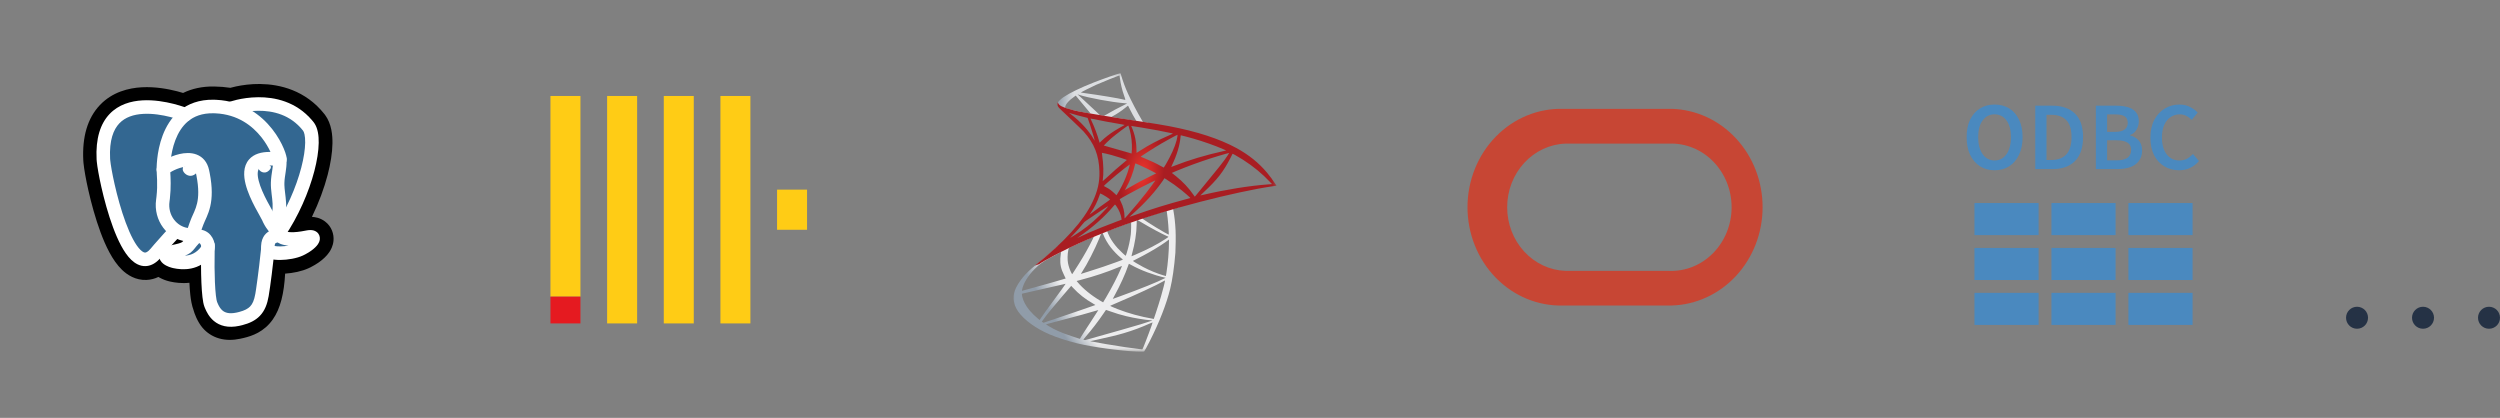 <svg fill="none" height="57" viewBox="0 0 341 57" width="341" xmlns="http://www.w3.org/2000/svg" xmlns:xlink="http://www.w3.org/1999/xlink"><rect x="0" y="0" width="341" height="57" fill="#808080" stroke="none"/><linearGradient id="a" gradientUnits="userSpaceOnUse" x1="144.169" x2="146.962" y1="44.207" y2="42.501"><stop offset="0" stop-color="#909ca9"/><stop offset="1" stop-color="#ededee"/></linearGradient><linearGradient id="b" gradientUnits="userSpaceOnUse" x1="144.232" x2="146.519" y1="13.579" y2="13.579"><stop offset="0" stop-color="#939fab"/><stop offset="1" stop-color="#dcdee1"/></linearGradient><radialGradient id="c" cx="0" cy="0" gradientTransform="matrix(-2.917 -.424 .821 -5.65 155.774 23.725)" gradientUnits="userSpaceOnUse" r="1"><stop offset="0" stop-color="#ee352c"/><stop offset="1" stop-color="#a91d22"/></radialGradient><mask id="d" height="39" maskUnits="userSpaceOnUse" width="38" x="137" y="9"><path d="m137.625 9.728h36.75v38.163h-36.75z" fill="#fff"/></mask><path d="m36.17 36.216c.206-1.698.144-1.948 1.42-1.672l.324.028c.981.044 2.264-.156 3.018-.504 1.623-.747 2.585-1.993.985-1.666-3.65.747-3.901-.479-3.901-.479 3.854-5.671 5.465-12.87 4.074-14.632-3.793-4.806-10.359-2.534-10.469-2.475l-.035.006c-.721-.148-1.528-.237-2.435-.252-1.652-.027-2.905.429-3.856 1.145 0 0-11.713-4.785-11.168 6.018.116 2.298 3.322 17.39 7.146 12.832 1.398-1.667 2.748-3.076 2.748-3.076.671.442 1.474.667 2.316.586l.065-.055c-.02.207-.011.409.026.649-.985 1.091-.696 1.283-2.665 1.685-1.993.407-.822 1.132-.058 1.322.927.23 3.07.555 4.519-1.455l-.058.229c.387.307.36 2.204.415 3.559.055 1.355.146 2.62.425 3.366s.607 2.666 3.196 2.116c2.163-.46 3.817-1.121 3.968-7.276z" fill="#000"/><path d="m35.505 11.459c2.63.031 6.163.831 8.754 4.114l.089.117c.893 1.218 1.016 2.776.999 3.877-.02 1.297-.26 2.768-.652 4.274-.469 1.801-1.192 3.777-2.147 5.74.376.018 1.097.108 1.779.622.918.692 1.249 1.742 1.161 2.651-.07.727-.385 1.26-.559 1.52-.375.561-.883.999-1.294 1.303-.453.334-.981.646-1.55.908l.001.001c-.923.425-2.113.664-3.193.737-.148 2.676-.625 4.756-1.697 6.269-1.186 1.675-2.791 2.228-3.952 2.505l-.469.105c-.973.207-1.952.228-2.887-.04-.964-.276-1.701-.808-2.234-1.419-.769-.881-1.172-2.136-1.234-2.366l-.006-.031-.001-.001c-.261-.699-.383-1.475-.454-2.118-.059-.533-.097-1.101-.124-1.656-1.064.112-1.993-.028-2.555-.15l-.241-.056c-.402-.1-.84-.262-1.247-.483-.05-.027-.113-.063-.186-.107-.479.23-1.018.384-1.619.409-1.505.063-2.642-.702-3.348-1.382-1.332-1.284-2.27-3.35-2.926-5.118-.703-1.897-1.266-3.983-1.66-5.725-.333-1.472-.581-2.861-.666-3.742l-.026-.345c-.16-3.172.56-5.752 2.278-7.553 1.69-1.771 3.899-2.317 5.717-2.414 1.824-.098 3.577.231 4.802.546.296.076.57.154.816.229 1.214-.59 2.623-.906 4.218-.88l.001-.001c.785.013 1.526.074 2.227.18.22-.06.48-.127.775-.189.836-.177 1.994-.349 3.31-.333zm-.066 5.543c-.813-.01-1.554.098-2.099.213-.269.057-.479.113-.612.153-.002.001-.005.001-.007.002l-.178.096-.427.078-.035.006-.529.097-.525-.108c-.535-.11-1.17-.183-1.923-.195h-.198c-.962.018-1.552.289-1.952.59l-1.254.943-1.45-.593.002.001.004.002c-.001-0-.004-.002-.009-.004-.011-.004-.032-.012-.062-.024-.061-.023-.161-.06-.291-.105-.263-.09-.647-.213-1.109-.331-.954-.245-2.095-.436-3.131-.381-1.043.056-1.659.34-2.013.71-.324.34-.864 1.213-.752 3.443l.013.159c.049.46.224 1.54.55 2.985.36 1.592.859 3.425 1.45 5.019.349.941.684 1.664.972 2.182.467-.538.902-1.022 1.254-1.408.266-.29.487-.528.642-.694.078-.083.14-.148.182-.193.021-.022.038-.04.05-.053.006-.006.011-.011.014-.015.002-.002.003-.003.004-.004.001-.001.001-.002.001-.002l.001-.001 1.594-1.663 1.887 1.243 4.319-3.651-.664 6.738c0.0.001.001.003.001.004l.124.793.599-.756c.56.445.829.982.947 1.253.134.31.211.605.259.823.095.438.141.902.169 1.284.052.726.067 1.725.088 2.258l.021.48c.023.464.052.877.092 1.236.026.236.055.426.084.572.014.072.027.126.037.165.009.034.015.051.016.054l.086.244c.011.034.022.068.032.097.002.005.003.009.004.014.906-.199.916-.305.964-.373.199-.281.647-1.266.72-4.238l.004-.133.084-.704c.024-.2.05-.399.079-.569.046-.275.169-1.022.65-1.704.292-.413.641-.713 1.009-.924l-.16-.782.659-.968c1.738-2.558 2.978-5.481 3.614-7.921.319-1.223.462-2.236.474-2.962.005-.343-.02-.544-.037-.64-1.188-1.388-2.772-1.82-4.337-1.839z" fill="#000"/><path d="m41.914 32.402c-3.65.747-3.901-.479-3.901-.479 3.854-5.671 5.465-12.87 4.075-14.632-3.793-4.806-10.359-2.533-10.469-2.474l-.035.006c-.721-.148-1.528-.237-2.435-.252-1.652-.027-2.905.429-3.855 1.144 0 0-11.713-4.785-11.169 6.018.116 2.298 3.322 17.39 7.146 12.832 1.398-1.667 2.748-3.076 2.748-3.076.671.442 1.474.667 2.316.586l.065-.055c-.02.207-.011.409.026.649-.985 1.091-.696 1.283-2.665 1.685-1.993.407-.822 1.132-.058 1.322.927.23 3.07.555 4.519-1.455l-.058.229c.386.307.657 1.994.612 3.524-.045 1.53-.076 2.58.228 3.401.304.82.607 2.666 3.196 2.116 2.163-.46 3.284-1.651 3.44-3.638.111-1.413.361-1.204.377-2.467l.201-.598c.232-1.915.037-2.533 1.369-2.245l.324.028c.981.044 2.265-.156 3.018-.504 1.623-.747 2.585-1.993.985-1.666z" fill="#336791"/><path d="m28.4 32.576c.509.014.91.44.896.95l-.016.661c-.031 1.539-.02 3.047.034 4.294.031.713.076 1.331.132 1.815.06.516.124.79.16.881l.139.324c.149.321.333.627.605.855.308.257.844.507 1.903.282l.353-.083c.775-.201 1.219-.454 1.506-.75.325-.335.559-.838.716-1.736l.102-.64c.258-1.722.633-4.859.685-5.552l.012-.094c.082-.461.501-.793.977-.757.508.038.889.482.851.991l-.043.458c-.14 1.365-.542 4.622-.767 5.912-.185 1.066-.515 1.99-1.21 2.706-.605.624-1.403 1.002-2.373 1.253l-.426.1c-1.53.325-2.664.002-3.468-.67-.655-.547-1.002-1.259-1.197-1.723l-.075-.183c-.14-.346-.223-.847-.282-1.36-.063-.545-.11-1.21-.142-1.948-.064-1.478-.07-3.289-.019-5.088l.007-.094c.06-.465.463-.817.941-.803z" fill="#fff"/><path d="m19.428 13.689c1.562-.089 3.113.19 4.249.478.573.145 1.053.296 1.391.411.169.058.304.107.397.142.047.018.084.031.109.041.013.005.023.01.031.013.004.001.007.002.009.003l.004.002c0.0 0.0.001 0-.233.58l.234-.579c.472.191.7.73.509 1.202-.191.473-.729.702-1.201.51v-.001c-.001-0-.002-0-.003-.001-.004-.002-.01-.004-.019-.007-.018-.007-.048-.019-.086-.033-.078-.029-.195-.072-.345-.123-.301-.102-.733-.239-1.25-.37-1.045-.265-2.391-.498-3.691-.424-1.302.074-2.452.449-3.253 1.29-.791.831-1.391 2.276-1.262 4.819l.018.221c.061.601.26 1.784.589 3.238.371 1.642.891 3.559 1.52 5.254.644 1.738 1.349 3.09 2.025 3.742.325.313.531.357.635.353.098-.004.346-.062.733-.523l.524-.616c.512-.595.985-1.12 1.358-1.527.249-.271.453-.491.596-.642.071-.076.128-.134.166-.175.019-.02.034-.036.044-.046.005-.005.009-.01.012-.013.001-.001.002-.002.003-.003l.001-.001.069-.065c.357-.302.892-.289 1.235.043.366.355.376.94.021 1.306l-.003.003c-.002.002-.006.006-.01.011-.009.009-.023.023-.041.042-.036.038-.089.094-.158.167-.138.146-.336.358-.578.622-.484.528-1.14 1.261-1.828 2.081v.001c-.569.678-1.258 1.147-2.068 1.181-.804.034-1.476-.371-1.992-.868-1.004-.968-1.825-2.678-2.475-4.43-.666-1.796-1.208-3.798-1.59-5.49-.331-1.463-.554-2.749-.627-3.49l-.022-.283c-.144-2.858.517-4.87 1.77-6.187 1.244-1.307 2.922-1.77 4.482-1.859z" fill="#fff"/><path d="m38.746 32.398c-.287.422-.861.531-1.282.243-.421-.287-.53-.862-.243-1.283zm-3.552-19.137c2.262-.021 5.19.574 7.379 3.156l.209.256.099.136c.475.701.607 1.696.591 2.683-.017 1.107-.225 2.425-.592 3.837-.736 2.825-2.144 6.141-4.134 9.069l-1.525-1.04c1.864-2.743 3.189-5.863 3.874-8.495.343-1.317.518-2.483.532-3.399.015-.97-.154-1.469-.293-1.645-1.727-2.188-4.114-2.728-6.124-2.71-1.003.009-1.885.159-2.491.299-.302.07-.531.137-.667.18-.035.011-.061.02-.081.026-.031.014-.063.027-.096.037l-.547-1.765c.022-.007.045-.012.068-.017-.008.002-.015.003-.02.004-.018.004-.032.009-.036.01-.006.002-.01.003-.011.003l.547 1.765c-.01.003-.04.012-.076.021-.01.002-.028.007-.05.011-.015.003-.066.012-.133.014-.038.001-.139-.006-.201-.015-.114-.029-.419-.196-.577-.364-.139-.283-.14-.803-.059-.996.057-.089.163-.212.205-.25.07-.06.133-.095.145-.102.023-.013.043-.023.053-.028.022-.011.04-.018.049-.022.02-.008.038-.015.051-.02.051-.019.124-.045.212-.073.181-.057.457-.137.809-.218.701-.163 1.721-.337 2.891-.347z" fill="#fff"/><path d="m29.497 13.614c3.681.176 6.138 2.099 7.622 3.981.763.967 1.279 1.934 1.59 2.674.154.368.265.696.328.954.03.122.058.265.066.403.003.06.008.187-.028.332-.018.075-.14.532-.627.686l-.102.026-.329.007c-1.826-.29-2.455.058-2.654.284-.209.237-.316.749-.077 1.698.224.89.684 1.882 1.141 2.753.226.43.443.816.624 1.137.163.29.335.594.417.79l.078.176c.187.395.408.692.623.962.112.141.266.325.381.487.094.133.21.315.287.538.019.011.045.026.083.041.272.111 1.033.267 2.785-.091l.179-.033c.178-.029.354-.044.52-.038.201.007.513.048.789.256.342.258.467.647.433.997-.028.289-.156.521-.255.669-.206.308-.524.598-.857.844-.26.192-.56.381-.889.552l-.337.165c-.821.378-2.039.583-3.038.593-.502.005-1.029-.036-1.467-.172-.325-.1-1.022-.391-1.148-1.131l-.017-.154c-.038-.655.053-1.213.303-1.667.206-.374.484-.613.754-.769-.242-.306-.537-.71-.795-1.253l-.116-.26c-.028-.068-.126-.246-.321-.594-.179-.318-.409-.726-.649-1.183-.474-.902-1.018-2.052-1.297-3.162-.264-1.051-.375-2.399.482-3.372.644-.731 1.643-1.035 2.913-1.017-.262-.569-.662-1.274-1.22-1.982-1.248-1.582-3.249-3.139-6.27-3.282l-.295-.009c-1.56-.025-2.655.431-3.448 1.087-.81.669-1.366 1.595-1.743 2.584-.376.987-.555 1.992-.639 2.761-.041.381-.058.698-.065.916-.004.109-.004.193-.004.248 0 .027-0.0.048 0 .06 0.0.006.001.01.001.013v.001c.013.51-.388.934-.897.948-.509.014-.933-.389-.947-.899l1.234-.033c-.09.002-.194.005-.312.008-.922.025-.922.024-.922.024v-.011c-0-.006-.001-.015-.001-.025-0-.021-.001-.049-.001-.086 0-.073.001-.176.005-.305.008-.259.028-.623.076-1.059.094-.866.298-2.037.748-3.219.449-1.18 1.16-2.416 2.294-3.352 1.151-.95 2.678-1.541 4.651-1.509zm8.307 19.471c-.077.022-.127.04-.167.058-.063.028-.081.048-.1.082-.02.036-.06.131-.076.327.183.036.444.06.769.057.373-.004.766-.044 1.132-.106-.461-.036-.836-.124-1.143-.25-.133-.055-.253-.117-.361-.184-.023.006-.042.013-.054.016zm1.083-1.41v.001l.002.013c.001-0.0.001 0.0.001 0l-.002-.007c-.001-.003-.001-.007-.002-.01-.002-.007-.004-.013-.005-.019-.003-.013-.007-.024-.01-.035z" fill="#fff"/><path d="m26.993 31.306c.334-.029.621.053.802.12l.143.057.109.05c.537.263.915.767 1.101 1.264.189.506.245 1.194-.124 1.8l-.08.12c-1.693 2.35-4.163 2.103-5.283 1.86l-.205-.048c-.261-.065-.551-.173-.811-.314-.223-.121-.58-.348-.782-.72-.117-.214-.198-.512-.121-.847.075-.324.271-.555.457-.705.34-.275.826-.431 1.352-.538l.339-.073c.711-.16.885-.26.976-.332.058-.046.12-.111.26-.286.133-.167.321-.411.591-.709.364-.404.79-.656 1.277-.699zm.091 1.938-.001.001c-.223.247-.368.437-.519.625-.144.18-.318.393-.557.582-.225.178-.48.31-.784.422.746-.045 1.574-.336 2.223-1.238l-.002.002c.005-.012.021-.07-.025-.193-.027-.073-.068-.14-.112-.19-.04-.046-.068-.061-.071-.063v-.001c-.03-.013-.052-.021-.071-.028-.02.017-.047.043-.081.08z" fill="#fff"/><path d="m24.486 21.01c.703-.161 1.557-.228 2.333.069.847.325 1.462 1.03 1.695 2.098l.085.41c.394 2.009.338 3.432.082 4.552-.135.592-.321 1.075-.499 1.485-.193.446-.324.697-.44 1.008-.175.469-.317.834-.411 1.169-.093.333-.107.534-.087.664.078.504-.267.977-.77 1.055-.435.068-.845-.182-.999-.576-2.615-.286-4.583-2.86-4.181-5.715l.046-.362c.205-1.787.018-3.172.022-3.727v-.001l.004-.077c.015-.174.072-.308.113-.386.049-.096.106-.171.151-.225.088-.106.19-.197.279-.269.183-.147.416-.297.669-.437.507-.28 1.189-.57 1.91-.735zm1.675 1.795c-.287-.11-.722-.118-1.264.006-.525.12-1.046.34-1.43.552-.094.052-.174.1-.24.143.041.652.118 2.054-.056 3.588l-.05.393c-.266 1.883 1.002 3.397 2.498 3.609.116-.37.264-.756.398-1.113l.001-.001.111-.278c.12-.284.261-.579.363-.816.152-.351.292-.721.393-1.163.187-.819.261-1.975-.094-3.784l-.077-.371c-.112-.515-.336-.684-.552-.767z" fill="#fff"/><path d="m25.232 23.08c-.021.147.271.538.651.591.38.052.705-.253.726-.4.021-.147-.271-.308-.651-.361-.38-.053-.705.024-.726.17z" fill="#fff"/><path d="m25.388 22.62c.176-.042.392-.046.61-.016l.161.029c.157.035.303.086.422.152.078.043.16.101.223.177.056.067.113.169.112.295l-.004.056c-.017.118-.081.217-.134.283-.06.074-.138.144-.227.204-.154.104-.366.19-.606.183l-.104-.009c-.279-.038-.507-.196-.656-.351-.076-.079-.141-.167-.186-.255-.038-.074-.09-.197-.071-.331h-.001c0-.003.001-.007.002-.01l.036-.256h.109c.018-.016.035-.03.052-.042.082-.056.176-.09.263-.11zm.247.585c.085.086.19.147.288.161l.073.002c.073-.006.146-.035.211-.078-.05-.02-.11-.039-.178-.054l-.116-.021c-.106-.015-.201-.016-.278-.01z" fill="#fff"/><path d="m36.8 22.781c.021.147-.271.538-.651.591-.38.053-.705-.253-.726-.4-.02-.147.271-.308.651-.361.38-.052.705.024.726.17z" fill="#fff"/><path d="m36.051 22.458c.204-.028.4-.023.554.013.076.018.151.046.211.087.045.031.091.076.116.136l.018.065.001.022c.004.079-.025.157-.056.218-.038.073-.093.149-.161.219-.117.122-.283.24-.48.289l-.086.017c-.237.033-.45-.047-.604-.15-.077-.052-.143-.112-.193-.173-.046-.057-.091-.13-.102-.207v-.001c-.013-.094.027-.174.074-.23s.111-.103.18-.141c.138-.077.326-.135.529-.163zm.484.313c-.109-.026-.266-.033-.442-.008-.176.024-.325.074-.422.128-.049.027-.079.051-.092.068l-.001.001c.005.009.014.025.031.046.029.036.072.076.126.112.109.073.248.121.391.101l.054-.011c.126-.032.242-.11.332-.203.05-.052.088-.105.111-.148.011-.02.015-.036.018-.045-.019-.012-.053-.028-.106-.04z" fill="#fff"/><path d="m38.109 20.843c.477-.026.888.316.961.778l.01.095.009.247c.009.566-.057 1.051-.124 1.495-.078.514-.155.953-.173 1.498v.284c.008.29.04.604.082.958.053.452.125.981.152 1.516.055 1.103-.072 2.346-.913 3.591-.285.423-.859.533-1.281.247-.422-.286-.533-.86-.247-1.283.537-.796.642-1.592.599-2.464-.022-.453-.082-.895-.141-1.39-.056-.475-.111-.997-.094-1.519.022-.68.121-1.245.193-1.717.064-.419.11-.783.103-1.187l-.006-.176v-.095c.022-.468.394-.852.871-.878z" fill="#fff"/><path d="m75.082 13.091h4.091v27.373h-4.091z" fill="#ffcc15"/><path d="m75.082 40.464h4.091v3.65h-4.091z" fill="#e51a20"/><path d="m82.813 13.091h4.091v31.023h-4.091z" fill="#ffcc15"/><path d="m90.539 13.091h4.091v31.023h-4.091z" fill="#ffcc15"/><path d="m98.266 13.091h4.09v31.023h-4.09z" fill="#ffcc15"/><path d="m105.992 25.866h4.091v5.475h-4.091z" fill="#ffcc15"/><g mask="url(#d)"><path d="m160.9 27.72-7.862 2.483-6.84 2.92-1.914.488c-.487.448-.998.902-1.551 1.362-.606.506-1.17.966-1.604 1.299-.482.368-1.195 1.057-1.557 1.494-.541.655-.969 1.351-1.153 1.885-.327.966-.166 1.942.464 2.845.808 1.149 2.418 2.322 4.296 3.12.957.408 2.567.931 3.78 1.224 2.014.494 5.913 1.029 8.058 1.109.434.017 1.016.017 1.04 0 .047-.029.38-.644.766-1.408 1.32-2.603 2.27-5.046 2.787-7.132.309-1.264.553-2.948.713-4.942.042-.557.06-2.425.024-3.058-.053-1.034-.148-1.873-.297-2.695-.024-.121-.03-.23-.018-.236.024-.017.095-.04 1.064-.31zm-1.795 1.017c.072 0 .262 1.764.309 2.879.012.236.006.391-.006.391-.047 0-1.004-.546-1.687-.96-.595-.362-1.724-1.086-1.902-1.224-.059-.04-.053-.046.434-.207.826-.27 2.787-.879 2.852-.879zm-4.005 1.276c.054 0 .19.075.517.27 1.224.741 2.888 1.638 3.601 1.937.22.092.244.057-.261.391-1.082.713-2.431 1.414-4.083 2.121-.291.127-.535.224-.541.224-.011 0 .024-.144.072-.316.398-1.431.624-2.879.636-4.04.006-.575.006-.575.059-.592-.012.006-.006.006 0 .006zm-.826.305c.036.034.012 1.322-.036 1.672-.107.839-.273 1.621-.546 2.5-.066.212-.125.391-.137.402-.024.029-.838-.741-1.105-1.04-.464-.517-.826-1.034-1.094-1.54-.137-.259-.35-.764-.333-.782.095-.063 3.227-1.236 3.251-1.212zm-3.887 1.477c.006 0 .012 0 .018.006.012.012.054.103.09.207.19.5.617 1.236.986 1.707.404.517.933 1.069 1.373 1.431.142.115.273.224.291.241.036.035.047.029-.921.385-1.123.414-2.348.828-3.75 1.264-.335.104-.67.21-1.004.316-.054.017-.036-.011.119-.247.695-1.052 1.753-3.115 2.347-4.575.101-.253.202-.506.22-.563.024-.081.053-.109.13-.149.042-.011.084-.023.101-.023zm-1.188.477c.018.012-.285.626-.582 1.19-.577 1.086-1.207 2.155-2.051 3.454-.142.224-.279.431-.297.454-.029.04-.041.029-.136-.149-.202-.385-.369-.879-.458-1.333-.089-.448-.071-1.23.03-1.713.077-.356.071-.35.249-.437.761-.374 3.221-1.489 3.245-1.466zm10.251.402v.241c0 1.282-.143 3.04-.351 4.322-.035.224-.065.408-.071.414 0 0-.172-.046-.374-.103-.892-.27-1.86-.667-2.734-1.132-.576-.305-1.414-.805-1.39-.828.005-.006.255-.132.546-.282 1.165-.586 2.282-1.218 3.251-1.845.362-.236.909-.615 1.028-.718zm-14.738 1.701c.024 0 .018.046-.018.253-.023.149-.053.425-.065.615-.048.839.095 1.46.523 2.31.119.236.214.431.208.437-.042.035-3.976 1.15-5.212 1.477-.368.098-.689.184-.713.19-.041.012-.047.006-.029-.092.136-.845.802-1.948 1.729-2.879.618-.621 1.111-.983 1.955-1.448.606-.333 1.539-.833 1.61-.856 0-.006.006-.006.012-.006zm9.271 1.603c.006-.006.148.069.321.167 1.271.713 3.042 1.374 4.552 1.713l.136.029-.19.103c-.79.425-3.387 1.471-6.043 2.431-.387.138-.767.276-.838.304-.072.029-.137.046-.137.04 0-.006.107-.207.244-.454.742-1.345 1.491-2.983 1.872-4.121.047-.109.077-.207.083-.213zm-.945.299c.006.006-.042.127-.101.264-.517 1.212-1.195 2.534-2.062 4.017-.22.379-.404.684-.41.684s-.185-.103-.398-.23c-1.26-.747-2.378-1.667-3.108-2.557l-.107-.127.54-.144c1.938-.511 3.584-1.063 5.218-1.741.232-.092.422-.167.428-.167zm5.871 1.983c.006.132-.297 1.316-.546 2.172-.209.718-.387 1.282-.714 2.276-.142.437-.267.799-.273.799s-.042-.006-.077-.017c-1.765-.31-3.346-.741-4.832-1.316-.416-.161-1.01-.419-1.045-.448-.012-.012.344-.172.796-.362 2.704-1.144 5.509-2.442 6.471-3.0.113-.069.202-.103.22-.103zm-13.555.448c.012.011-.743 1.063-1.801 2.494-.368.5-.796 1.086-.956 1.305-.161.218-.404.563-.541.77l-.25.373-.267-.218c-.315-.253-.862-.793-1.105-1.092-.512-.615-.856-1.264-.993-1.856-.065-.276-.065-.414-.006-.431.089-.023 1.676-.385 3.162-.719.826-.184 1.782-.402 2.127-.483.345-.081.624-.144.63-.144zm.761.282.19.207c.856.925 1.729 1.609 2.787 2.207.19.104.333.195.321.201-.042.029-3.673 1.276-5.354 1.839-.945.322-1.724.581-1.73.581s-.059-.035-.119-.075l-.107-.075.173-.241c.558-.782 1.26-1.638 2.787-3.42zm4.742 3.281c.006-.006.267.086.588.201.773.282 1.385.46 2.205.661 1.01.247 2.472.488 3.334.557.131.011.202.023.178.04-.042.023-.915.305-1.557.5-1.022.31-4.142 1.201-6.685 1.908-.47.132-.874.241-.898.247-.059.011-.255-.04-.255-.063 0-.011.142-.19.315-.385.855-.989 1.705-2.092 2.413-3.138.196-.287.362-.523.362-.529zm-1.046.029c.006.006-.416.661-1.153 1.787-.315.477-.665 1.017-.79 1.207-.119.184-.297.471-.398.632l-.173.293-.089-.023c-.214-.057-1.717-.569-2.115-.724-.494-.19-1.005-.419-1.385-.615-.475-.247-1.07-.615-1.022-.626.012-.006.826-.218 1.806-.477 2.603-.684 4.047-1.081 4.992-1.368.173-.052.321-.092.327-.086zm7.399 1.678h.006c.023.058-.939 2.644-1.29 3.46-.077.184-.107.23-.149.224-.101-.006-1.497-.195-2.347-.316-1.48-.218-3.964-.638-4.588-.776l-.142-.029.885-.196c1.902-.414 2.817-.638 3.744-.914 1.171-.345 2.33-.776 3.5-1.304.184-.081.339-.144.381-.149z" fill="url(#a)"/><path d="m152.792 9.996c-.131-.017-2.24.719-3.601 1.253-1.836.724-3.263 1.414-4.142 2.011-.327.224-.737.621-.802.776-.024.058-.036.126-.036.195l.796.73 1.896.586 4.51.782 5.159.856.053-.431c-.018 0-.03-.006-.047-.006l-.678-.103-.136-.236c-.702-1.195-1.474-2.678-1.926-3.678-.35-.776-.683-1.672-.868-2.316-.101-.391-.113-.414-.178-.42zm-.095.293h.006c.006.006.03.167.053.356.101.805.286 1.58.577 2.42.22.632.22.598-.036.523-.606-.161-3.322-.615-5.289-.879-.315-.04-.582-.081-.582-.086-.024-.023 1.42-.753 2.056-1.04.814-.362 3.049-1.264 3.215-1.293zm-5.729 2.575.232.075c1.26.414 4.427 1 6.174 1.138.197.017.363.035.369.035.006.006-.161.092-.375.19-.843.408-1.77.908-2.412 1.293-.19.115-.363.207-.386.207-.024 0-.149-.023-.28-.04l-.237-.035-.595-.563c-1.046-.983-1.866-1.741-2.181-2.029zm-.237.178.838 1.012c.457.557.921 1.103 1.022 1.224.101.121.184.218.178.224-.024.017-1.212-.207-1.842-.345-.648-.144-.915-.213-1.314-.333l-.326-.103v-.081c.005-.385.511-.96 1.366-1.546zm7.119 1.379c.024 0 .053.052.125.207.202.431.832 1.592.986 1.816.048.075.131.081-.707-.052-2.014-.316-2.662-.419-2.662-.431 0-.006.059-.046.136-.086.624-.333 1.254-.759 1.813-1.213.137-.109.261-.213.285-.23.006-.011.018-.017.024-.011z" fill="url(#b)"/><path d="m144.288 13.956s-.131.201-.006.5c.078.184.303.408.559.638 0 0 2.644 2.494 2.965 2.85 1.462 1.632 2.098 3.241 2.157 5.46.036 1.425-.243 2.678-.939 4.132-1.236 2.609-3.845 5.489-7.868 8.684l.589-.19c.38-.276.897-.569 2.109-1.213 2.799-1.483 5.949-2.845 9.812-4.247 5.562-2.023 14.708-4.391 19.913-5.161l.541-.081-.083-.126c-.475-.713-.802-1.155-1.195-1.626-1.141-1.368-2.525-2.477-4.219-3.397-2.329-1.258-5.342-2.241-9.157-2.971-.72-.138-2.3-.402-3.584-.592-2.722-.408-4.481-.69-6.418-1.011-.695-.115-1.735-.287-2.425-.431-.356-.075-1.039-.23-1.574-.408-.428-.161-1.046-.322-1.177-.81zm1.533 1.437c.006-.006.101.029.226.069.226.075.517.161.862.253.261.069.522.136.784.201.357.086.654.167.66.167.042.04.642 1.896.844 2.609.077.27.136.5.131.5-.007.006-.072-.092-.149-.224-.695-1.184-1.795-2.385-3.067-3.35-.166-.115-.291-.218-.291-.224zm2.924.781c.03 0 .161.017.321.052 1.01.218 2.823.552 3.981.741.197.029.351.063.351.075 0 .011-.071.052-.16.098-.196.098-.987.552-1.248.724-.66.425-1.254.885-1.682 1.299-.172.167-.321.305-.321.305s-.035-.098-.065-.218c-.214-.799-.66-1.983-1.064-2.816-.065-.132-.119-.253-.119-.264 0 .011 0 .006.006.006zm5.146.948c.036.011.095.207.214.638.22.833.321 1.764.286 2.632-.012.241-.024.466-.036.494l-.018.057-.309-.098c-.636-.195-1.67-.489-2.555-.73-.505-.132-.915-.253-.915-.264 0-.035.737-.747 1.052-1.017.6-.511 2.228-1.73 2.281-1.713zm.41.057c.018-.017 2.461.391 3.572.598.826.155 2.026.397 2.098.425.035.011-.089.08-.488.253-1.568.684-2.733 1.299-3.892 2.046-.303.195-.559.356-.565.356-.005 0-.011-.167-.011-.368 0-1.092-.226-2.195-.642-3.126-.042-.092-.078-.178-.072-.184zm6.317 1.207c.018.017-.059.483-.13.758-.214.856-.791 2.127-1.498 3.322-.125.213-.238.385-.25.391-.011.006-.172-.081-.356-.184-.689-.391-1.474-.759-2.329-1.103-.238-.098-.446-.178-.452-.19-.042-.035 1.872-1.259 2.882-1.845.802-.471 2.11-1.172 2.133-1.149zm.452.069c.054 0 1.135.287 1.7.448 1.396.402 3.001.971 4.047 1.431l.433.19-.303.069c-2.555.569-4.742 1.224-6.852 2.052-.172.069-.326.126-.338.126s.047-.132.125-.293c.635-1.304 1.045-2.667 1.146-3.828.006-.109.024-.195.042-.195zm-10.768 2.391c.018-.017.844.172 1.29.293.677.184 2.115.649 2.115.684 0 .006-.16.138-.35.299-.779.626-1.528 1.287-2.425 2.126-.268.247-.493.448-.505.448s-.018-.035-.012-.081c.137-.966.107-2.207-.083-3.466-.018-.161-.036-.299-.03-.304zm17.359.017c.011.011-.381.609-.63.948-.357.494-.88 1.149-2.063 2.586-.623.758-1.325 1.615-1.556 1.902-.238.287-.434.529-.44.529s-.083-.103-.167-.23c-.665-.966-1.462-1.81-2.407-2.569-.178-.144-.374-.299-.439-.345-.066-.046-.119-.092-.119-.098 0-.017 1.01-.437 1.777-.736 1.343-.529 3.173-1.161 4.546-1.569.719-.218 1.486-.431 1.498-.419zm.457.115c.024-.006.166.063.339.161 1.444.799 2.858 1.828 3.975 2.885.315.299 1.094 1.08 1.082 1.086 0 0-.273.023-.594.046-2.502.184-5.705.695-8.784 1.414-.207.046-.392.086-.404.086-.011 0 .22-.224.512-.494 1.806-1.684 2.632-2.747 3.607-4.644.136-.281.255-.523.267-.54-.006 0-.006 0 0 0zm-13.234 1.31c.083.017.856.368 1.438.649.535.259 1.337.672 1.379.707.006.006-.28.149-.63.316-1.118.54-2.074 1.052-3.073 1.638-.285.167-.523.305-.529.305-.023 0-.017-.023.143-.305.535-.943.963-2.069 1.206-3.167.024-.086.048-.144.066-.144zm-.773.138c.018.017-.184.724-.309 1.109-.243.73-.653 1.644-1.052 2.333-.095.161-.237.397-.315.529l-.148.23-.333-.31c-.386-.362-.701-.586-1.105-.787-.161-.08-.285-.149-.285-.161 0-.046 1.016-.937 1.794-1.58.559-.466 1.735-1.379 1.753-1.362zm4.725 1.879.291.184c.665.42 1.45.977 2.05 1.466.339.27.992.839 1.123.977l.071.075-.481.132c-2.722.73-4.825 1.379-7.28 2.253-.273.098-.505.178-.523.178-.035 0-.065.029.547-.517 1.569-1.396 2.96-2.937 3.994-4.437zm-1.242.299c.012.011-.803 1.121-1.29 1.747-.582.747-1.616 2-2.329 2.816-.298.339-.553.621-.565.626-.018.006-.024-.081-.024-.213 0-.696-.184-1.437-.505-2.069-.137-.264-.16-.328-.131-.356.113-.098 1.843-1.052 2.936-1.621.737-.379 1.89-.943 1.908-.931zm-7.512 1.782c.018 0 .155.069.309.149.381.201.719.425 1.022.667.012.011-.142.132-.344.276-.565.391-1.421 1.017-1.92 1.402-.523.402-.54.414-.481.328.392-.581.588-.908.796-1.328.184-.373.369-.816.499-1.201.048-.167.107-.293.119-.293zm2.003 1.517c.03-.006.065.046.226.276.338.488.6 1.144.665 1.672l.012.115-.814.305c-1.456.546-2.799 1.086-3.708 1.488-.256.115-.701.322-.993.46-.291.143-.529.253-.529.247s.185-.138.41-.299c1.777-1.247 3.317-2.615 4.469-3.983.125-.144.238-.276.25-.282zm-.921.218c.024.023-.654.764-1.117 1.218-1.147 1.132-2.282 2.017-3.691 2.879-.178.109-.339.207-.356.218-.042.023.011-.035.629-.684.393-.408.69-.753 1.029-1.178.225-.282.267-.322.594-.546.874-.609 2.888-1.931 2.912-1.908z" fill="url(#c)"/></g><path d="m213.227 41.67h14.793c3.317-.091 6.47-1.544 8.786-4.049 2.316-2.505 3.612-5.865 3.612-9.363s-1.296-6.858-3.612-9.363c-2.316-2.506-5.469-3.958-8.786-4.049h-14.793c-1.699-.046-3.389.266-4.972.919-1.582.653-3.024 1.634-4.241 2.884-1.218 1.25-2.185 2.744-2.845 4.395-.661 1.65-1.001 3.423-1.001 5.215s.34 3.564 1.001 5.215c.66 1.65 1.627 3.145 2.845 4.395 1.217 1.25 2.659 2.231 4.241 2.884 1.583.653 3.273.966 4.972.919zm14.458-4.722h-14.133c-2.138-.073-4.166-1.019-5.654-2.639-1.488-1.62-2.32-3.787-2.32-6.042s.832-4.422 2.32-6.042 3.516-2.567 5.654-2.639h14.133c1.104-.037 2.204.159 3.235.579 1.03.419 1.97 1.053 2.763 1.863.794.81 1.425 1.78 1.855 2.851.431 1.072.653 2.224.653 3.388s-.222 2.317-.653 3.388c-.43 1.072-1.061 2.042-1.855 2.852-.793.81-1.733 1.443-2.763 1.863-1.031.419-2.131.616-3.235.579z" fill="#c74634"/><g fill="#4a89bf"><path d="m297.217 23.224c-.723 0-1.379-.172-1.97-.516s-1.062-.846-1.415-1.507c-.344-.67-.516-1.481-.516-2.433 0-.943.177-1.75.529-2.42.362-.679.842-1.194 1.442-1.547.599-.361 1.26-.542 1.983-.542.547 0 1.032.11 1.455.331s.771.476 1.044.767l-.82.992c-.22-.229-.467-.41-.74-.542-.264-.141-.564-.212-.899-.212-.467 0-.886.128-1.256.384-.362.247-.648.604-.86 1.071-.203.467-.304 1.027-.304 1.679 0 .987.216 1.763.648 2.327.432.555 1.009.833 1.732.833.388 0 .732-.079 1.032-.238.299-.167.573-.384.819-.648l.82.965c-.352.406-.758.719-1.216.939-.45.212-.952.317-1.508.317z"/><path d="m285.875 23.064v-8.648h2.764c.599 0 1.128.066 1.586.198.468.132.834.357 1.098.674.273.309.41.727.41 1.256 0 .406-.106.789-.317 1.151-.212.353-.507.595-.886.727v.053c.476.106.868.331 1.176.674.318.335.477.793.477 1.375 0 .573-.146 1.049-.437 1.428-.282.379-.674.661-1.177.846-.502.176-1.071.264-1.706.264zm1.534-5.078h1.097c.6 0 1.036-.11 1.31-.331.273-.22.409-.516.409-.886 0-.423-.141-.723-.423-.899-.282-.176-.705-.264-1.269-.264h-1.124zm0 3.888h1.296c.635 0 1.124-.115 1.468-.344.343-.238.515-.599.515-1.084 0-.458-.167-.789-.502-.992-.335-.212-.829-.317-1.481-.317h-1.296z"/><path d="m277.609 23.064v-8.648h2.314c1.323 0 2.354.357 3.095 1.071.74.714 1.11 1.785 1.11 3.213 0 1.437-.365 2.526-1.097 3.266-.732.732-1.741 1.097-3.028 1.097zm1.534-1.243h.675c.872 0 1.547-.251 2.023-.754.476-.511.714-1.3.714-2.367 0-1.058-.238-1.829-.714-2.314-.476-.485-1.151-.727-2.023-.727h-.675z"/><path d="m272.058 23.224c-.749 0-1.41-.181-1.983-.542-.573-.37-1.023-.89-1.349-1.56-.317-.679-.476-1.485-.476-2.42 0-.934.159-1.732.476-2.393.326-.661.776-1.168 1.349-1.521.573-.353 1.234-.529 1.983-.529.758 0 1.424.176 1.997.529.573.352 1.018.86 1.336 1.521.326.661.489 1.459.489 2.393 0 .934-.163 1.741-.489 2.42-.318.67-.763 1.19-1.336 1.56-.573.361-1.239.542-1.997.542zm0-1.336c.679 0 1.221-.286 1.627-.86.405-.582.608-1.357.608-2.327 0-.97-.203-1.728-.608-2.274-.406-.555-.948-.833-1.627-.833-.678 0-1.221.278-1.626.833-.406.547-.608 1.305-.608 2.274 0 .97.202 1.746.608 2.327.405.573.948.86 1.626.86z"/><path d="m269.316 27.694h8.75v4.375h-8.75z"/><path d="m269.316 33.819h8.75v4.375h-8.75z"/><path d="m269.316 39.944h8.75v4.375h-8.75z"/><path d="m279.816 27.694h8.75v4.375h-8.75z"/><path d="m279.816 33.819h8.75v4.375h-8.75z"/><path d="m279.816 39.944h8.75v4.375h-8.75z"/><path d="m290.316 27.694h8.75v4.375h-8.75z"/><path d="m290.316 33.819h8.75v4.375h-8.75z"/><path d="m290.316 39.944h8.75v4.375h-8.75z"/></g><circle cx="321.5" cy="43.341" fill="#253245" r="1.5"/><circle cx="330.5" cy="43.341" fill="#253245" r="1.5"/><circle cx="339.5" cy="43.341" fill="#253245" r="1.5"/></svg>